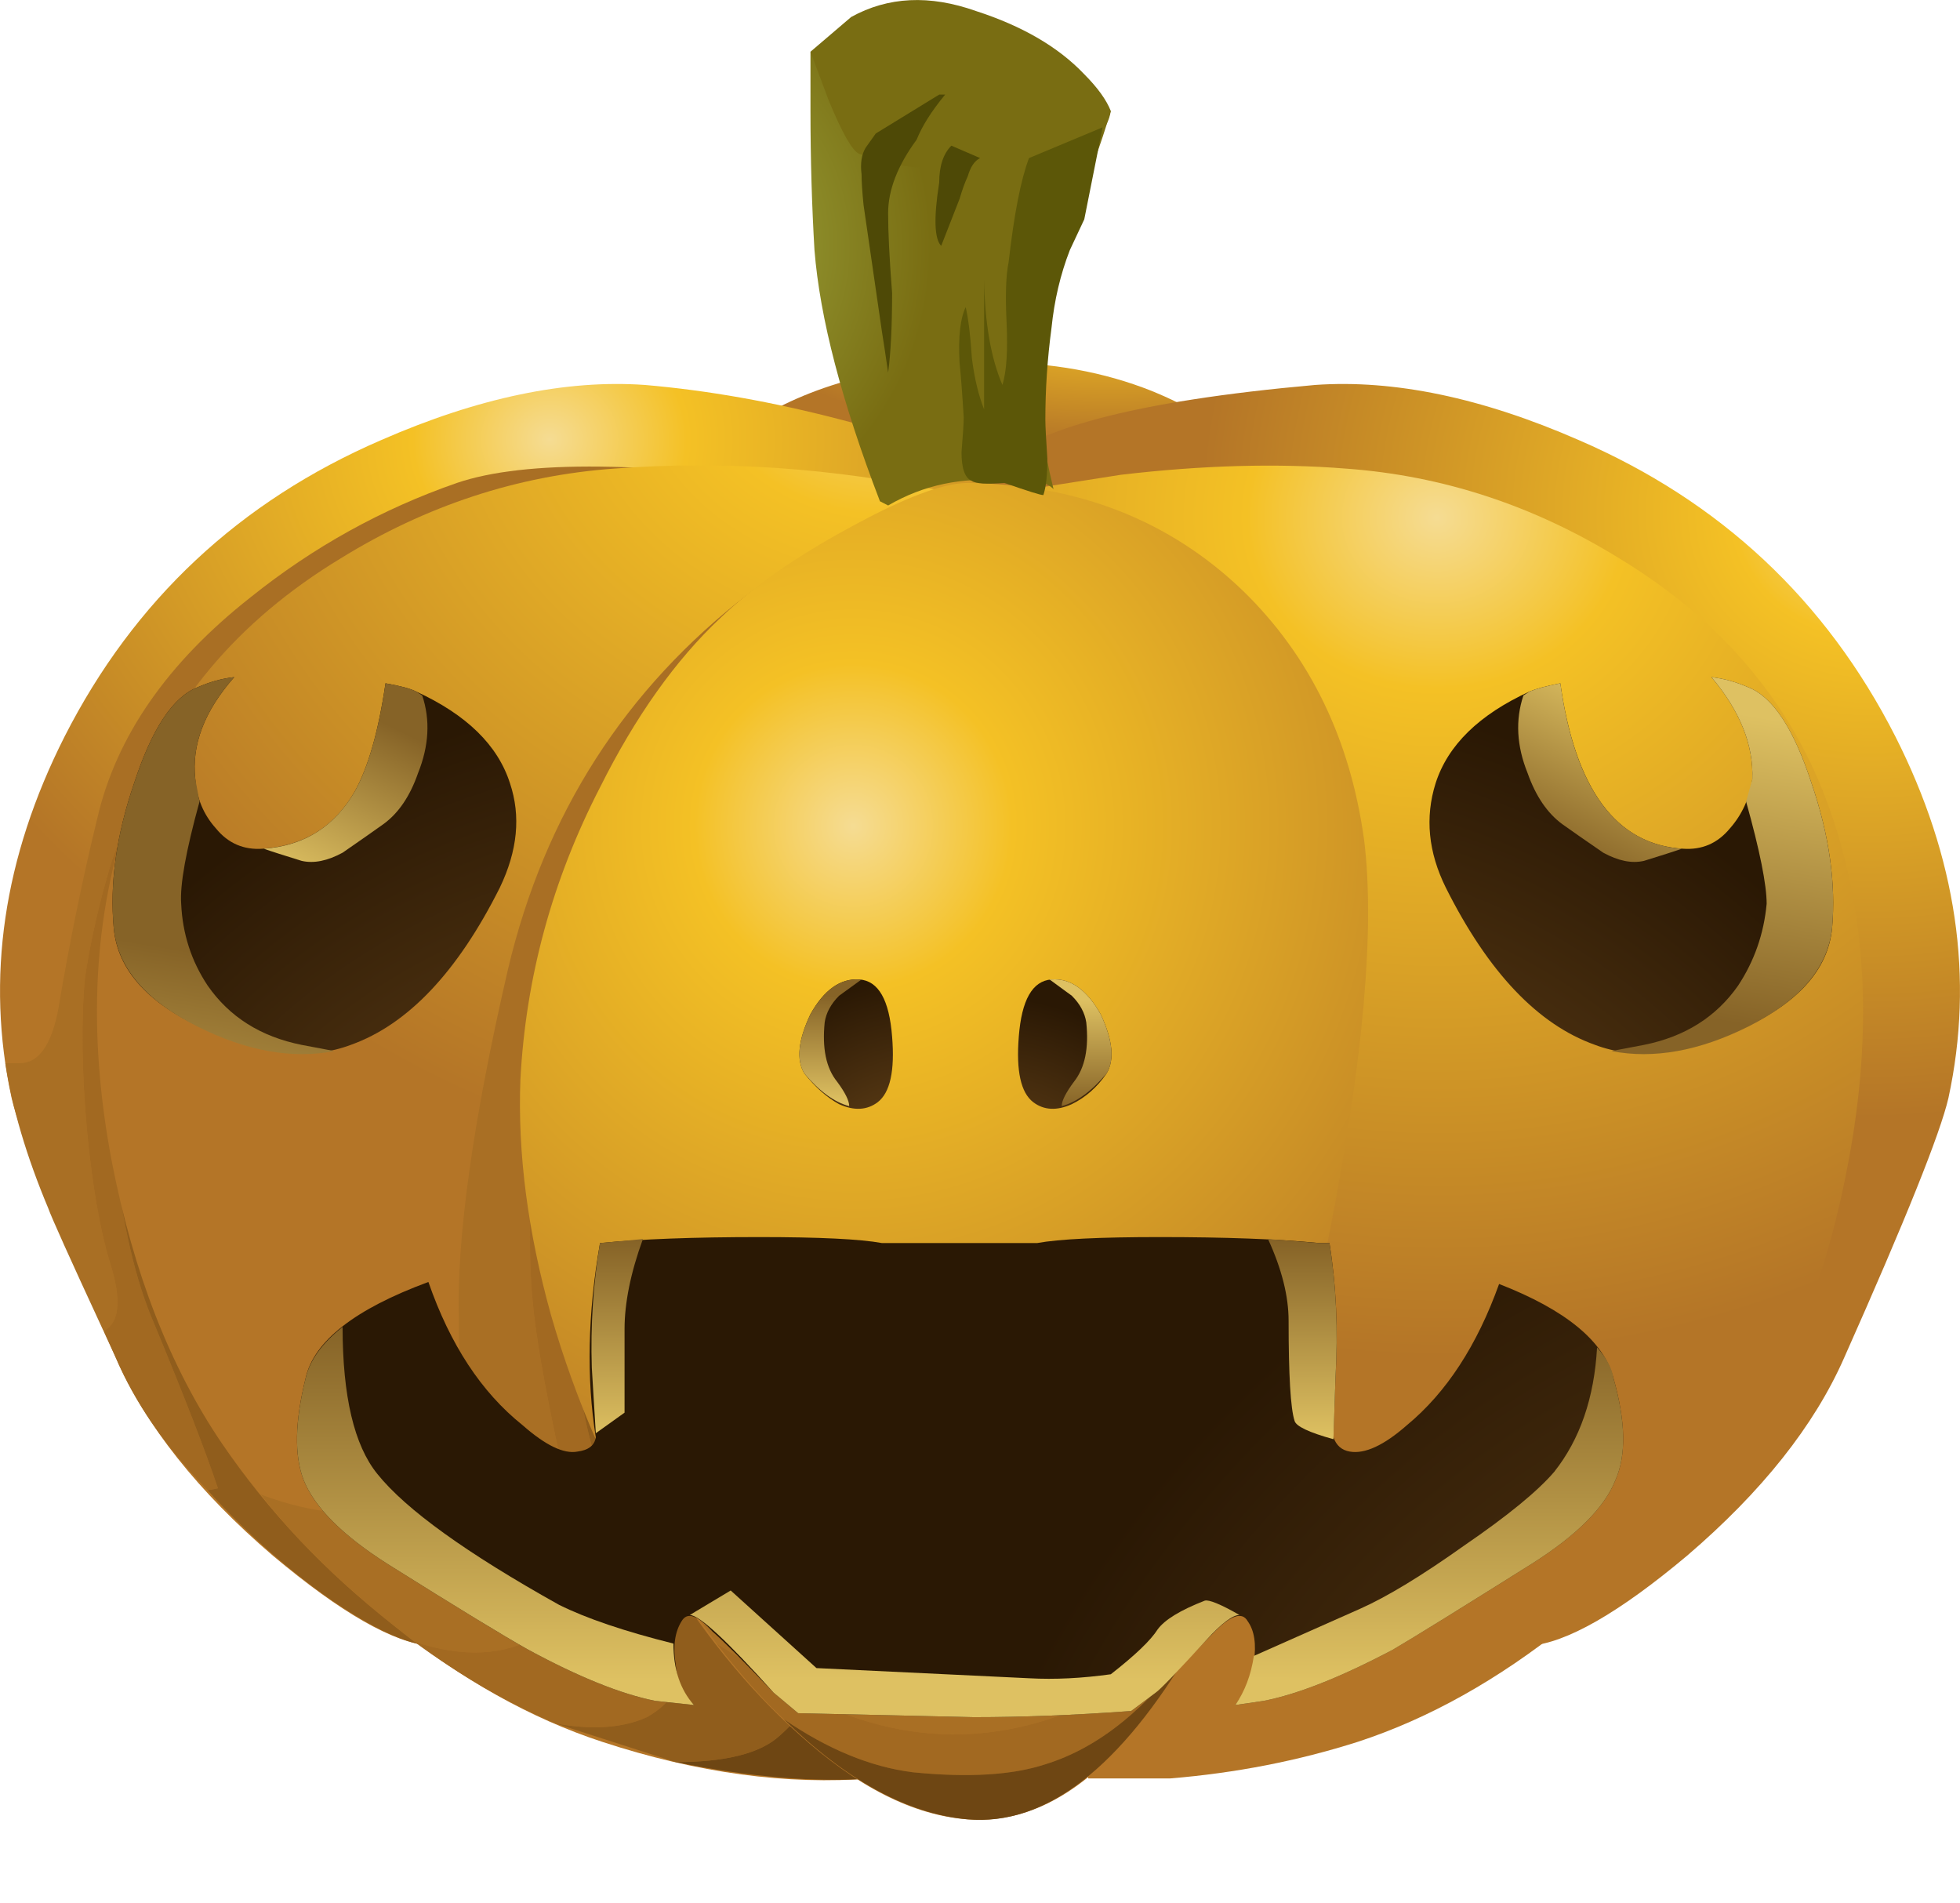 <?xml version="1.0" encoding="UTF-8"?>
<svg version="1.1" viewBox="0 0 47.964 46.558" xml:space="preserve" xmlns="http://www.w3.org/2000/svg">
  <defs>
    <clipPath id="ah">
      <path d="m31.527 0.926c-3.316-0.617-7.32-0.926-12.007-0.926-4.715 0-8.719 0.309-12.012 0.926-3.313 0.621-4.969 1.371-4.969 2.254 0 0.879 1.656 1.633 4.969 2.25 3.293 0.621 7.297 0.929 12.012 0.929 4.687 0 8.691-0.308 12.007-0.929 3.313-0.617 4.969-1.371 4.969-2.25 0-0.883-1.656-1.633-4.969-2.254z"/>
    </clipPath>
    <clipPath id="ae">
      <path d="m3.805 10.24h51.738v63.171h-51.738v-63.171z"/>
    </clipPath>
    <radialGradient id="h" cx="29.7" cy="41.3" r="23.412" gradientUnits="userSpaceOnUse">
      <stop stop-color="#fff" stop-opacity=".8" offset="0"/>
      <stop stop-color="#fff" stop-opacity=".188" offset=".635"/>
      <stop stop-color="#fff" stop-opacity="0" offset="1"/>
    </radialGradient>
    <mask id="r">
      
        <g clip-path="url(#ae)">
          <path d="m3.805 10.24h51.738v63.171h-51.738v-63.171z" fill="url(#h)"/>
        </g>
      
    </mask>
    <radialGradient id="e" cx="29.7" cy="41.3" r="23.412" gradientUnits="userSpaceOnUse">
      <stop offset="0"/>
      <stop offset=".635"/>
      <stop offset="1"/>
    </radialGradient>
    <radialGradient id="b" cx="100" cy="-16403" r="4.063" gradientTransform="matrix(-.009 -.8 -1.947 .023 -31914 488.98)" gradientUnits="userSpaceOnUse">
      <stop stop-color="#f5dc93" offset="0"/>
      <stop stop-color="#f4c125" offset=".204"/>
      <stop stop-color="#b47527" offset="1"/>
    </radialGradient>
    <radialGradient id="a" cx="390.28" cy="-16742" r="14.822" gradientTransform="matrix(-.045 -.799 .884 -.041 14854 -347.31)" gradientUnits="userSpaceOnUse">
      <stop stop-color="#f5dc93" offset="0"/>
      <stop stop-color="#f4c125" offset=".204"/>
      <stop stop-color="#b47527" offset="1"/>
    </radialGradient>
    <radialGradient id="q" cx="35.2" cy="-12.65" r="20.552" gradientTransform="matrix(-.01 -.8 .886 -.011 39.691 55.134)" gradientUnits="userSpaceOnUse">
      <stop stop-color="#f5dc93" offset="0"/>
      <stop stop-color="#f4c125" offset=".204"/>
      <stop stop-color="#b47527" offset="1"/>
    </radialGradient>
    <radialGradient id="p" cx="-365.58" cy="-15839" r="14.849" gradientTransform="matrix(.046 -.799 -.885 -.041 -13990 -912.77)" gradientUnits="userSpaceOnUse">
      <stop stop-color="#f5dc93" offset="0"/>
      <stop stop-color="#f4c125" offset=".204"/>
      <stop stop-color="#b47527" offset="1"/>
    </radialGradient>
    <radialGradient id="o" cx="-91.052" cy="-16218" r="20.552" gradientTransform="matrix(.01 -.8 -.886 -.011 -14351 -220.74)" gradientUnits="userSpaceOnUse">
      <stop stop-color="#f5dc93" offset="0"/>
      <stop stop-color="#f4c125" offset=".204"/>
      <stop stop-color="#b47527" offset="1"/>
    </radialGradient>
    <radialGradient id="n" cx="-49.829" cy="-16245" r="19.463" gradientTransform="matrix(.006 -.8 -.784 -.006 -12719 -116.31)" gradientUnits="userSpaceOnUse">
      <stop stop-color="#f5dc93" offset="0"/>
      <stop stop-color="#f4c125" offset=".204"/>
      <stop stop-color="#b47527" offset="1"/>
    </radialGradient>
    <clipPath id="ag">
      <path d="m37.105 22.832c1.2-2.371 1.547-4.734 1.04-7.078-0.161-0.695-0.84-2.387-2.04-5.082-0.585-1.277-1.546-2.52-2.878-3.719-1.227-1.066-2.243-1.695-3.039-1.879-1.227-0.883-2.43-1.519-3.602-1.922-1.176-0.375-2.398-0.613-3.68-0.718h-1.601c-0.746-0.614-1.532-0.879-2.36-0.801-0.613 0.027-1.332 0.293-2.16 0.801-1.652-0.082-3.32 0.16-5 0.718-1.172 0.403-2.375 1.039-3.597 1.922-0.801 0.184-1.817 0.813-3.043 1.879-1.333 1.199-2.293 2.442-2.879 3.719-1.2 2.695-1.879 4.387-2.039 5.082-0.508 2.348-0.161 4.707 1.039 7.078 1.359 2.668 3.425 4.602 6.199 5.801 1.894 0.828 3.613 1.187 5.16 1.078 1.039-0.133 1.934-0.277 2.68-0.438 1.226 0.586 2.613 0.879 4.16 0.879 1.441 0 2.64-0.265 3.601-0.8l2.68 0.359c1.547 0.109 3.266-0.25 5.16-1.078 2.774-1.199 4.84-3.133 6.199-5.801z"/>
    </clipPath>
    <clipPath id="af">
      <path d="m3.872-16339h36.251v58.335h-36.251v-58.335z"/>
    </clipPath>
    <radialGradient id="m" cx="4.839" cy="-16308" r="35.075" gradientUnits="userSpaceOnUse">
      <stop stop-color="#fff" stop-opacity="0" offset="0"/>
      <stop stop-color="#fff" offset="1"/>
    </radialGradient>
    <mask id="s">
      
        <g clip-path="url(#af)">
          <path d="m3.872-16339h36.251v58.335h-36.251v-58.335z" fill="url(#m)"/>
        </g>
      
    </mask>
    <radialGradient id="l" cx="4.839" cy="-16308" r="35.075" gradientUnits="userSpaceOnUse">
      <stop stop-color="#f4c125" offset="0"/>
      <stop stop-color="#603c10" offset="1"/>
    </radialGradient>
    <radialGradient id="k" cx="-71.669" cy="-16237" r="6.875" gradientTransform="matrix(.007 -.8 -.708 -.006 -11482 -122.37)" gradientUnits="userSpaceOnUse">
      <stop stop-color="#9fab41" offset="0"/>
      <stop stop-color="#796d12" offset="1"/>
    </radialGradient>
    <radialGradient id="j" cx="-76.967" cy="-16234" r="3.663" gradientTransform="matrix(.007 -.8 -.707 -.006 -11461 -128.07)" gradientUnits="userSpaceOnUse">
      <stop stop-color="#9fab41" offset="0"/>
      <stop stop-color="#796d12" offset="1"/>
    </radialGradient>
    <radialGradient id="i" cx="17066" cy="-25.065" r="17.3" gradientTransform="matrix(2.3122e-5 .8 .826 .078 32.736 -13641)" gradientUnits="userSpaceOnUse">
      <stop stop-color="#785120" offset="0"/>
      <stop stop-color="#2a1804" offset="1"/>
    </radialGradient>
    <linearGradient id="ad" x1="1484" x2="1491.5" y1="-17563" y2="-17563" gradientTransform="matrix(-.133 -.789 .789 -.133 14058 -1146.4)" gradientUnits="userSpaceOnUse">
      <stop stop-color="#866327" offset="0"/>
      <stop stop-color="#dec162" offset="1"/>
    </linearGradient>
    <linearGradient id="ac" x1="4432.7" x2="4437.1" y1="-19073" y2="-19073" gradientTransform="matrix(-.352 -.718 .718 -.352 15269 -3511.3)" gradientUnits="userSpaceOnUse">
      <stop stop-color="#866327" offset="0"/>
      <stop stop-color="#dec162" offset="1"/>
    </linearGradient>
    <radialGradient id="g" cx="15529" cy="-41.615" r="17.3" gradientTransform="matrix(2.3122e-5 .8 -.826 .078 -9.067 -12410)" gradientUnits="userSpaceOnUse">
      <stop stop-color="#785120" offset="0"/>
      <stop stop-color="#2a1804" offset="1"/>
    </radialGradient>
    <linearGradient id="ab" x1="46.776" x2="48.026" y1="-24.952" y2="-17.552" gradientTransform="matrix(.8 0 0 .8 -3.814 37.233)" gradientUnits="userSpaceOnUse">
      <stop stop-color="#866327" offset="0"/>
      <stop stop-color="#dec162" offset="1"/>
    </linearGradient>
    <linearGradient id="aa" x1="42.98" x2="44.904" y1="-20.931" y2="-17.006" gradientTransform="matrix(.8 0 0 .8 -3.814 37.233)" gradientUnits="userSpaceOnUse">
      <stop stop-color="#866327" offset="0"/>
      <stop stop-color="#dec162" offset="1"/>
    </linearGradient>
    <radialGradient id="f" cx="16278" cy="-59.002" r="27.35" gradientTransform="matrix(1.4626e-5 .8 .8 1.4626e-5 86.466 -13028)" gradientUnits="userSpaceOnUse">
      <stop stop-color="#785120" offset="0"/>
      <stop stop-color="#2a1804" offset="1"/>
    </radialGradient>
    <linearGradient id="z" x1="35.66" x2="44.285" y1="-16290" y2="-16290" gradientTransform="matrix(9.2752e-5 -.8 .8 -8e-4 13060 26.698)" gradientUnits="userSpaceOnUse">
      <stop stop-color="#866327" offset="0"/>
      <stop stop-color="#dec162" offset="1"/>
    </linearGradient>
    <linearGradient id="y" x1="35.683" x2="44.308" y1="-16313" y2="-16313" gradientTransform="matrix(9.2752e-5 -.8 .8 -8e-4 13060 26.698)" gradientUnits="userSpaceOnUse">
      <stop stop-color="#866327" offset="0"/>
      <stop stop-color="#dec162" offset="1"/>
    </linearGradient>
    <linearGradient id="x" x1="35.671" x2="44.296" y1="-16302" y2="-16302" gradientTransform="matrix(9.2752e-5 -.8 .8 -8e-4 13060 26.698)" gradientUnits="userSpaceOnUse">
      <stop stop-color="#866327" offset="0"/>
      <stop stop-color="#dec162" offset="1"/>
    </linearGradient>
    <linearGradient id="w" x1="33.562" x2="38.387" y1="-16293" y2="-16293" gradientTransform="matrix(0 -.8 .8 -8e-4 13059 26.698)" gradientUnits="userSpaceOnUse">
      <stop stop-color="#866327" offset="0"/>
      <stop stop-color="#dec162" offset="1"/>
    </linearGradient>
    <linearGradient id="v" x1="33.579" x2="38.404" y1="-16309" y2="-16309" gradientTransform="matrix(0 -.8 .8 -8e-4 13059 26.698)" gradientUnits="userSpaceOnUse">
      <stop stop-color="#866327" offset="0"/>
      <stop stop-color="#dec162" offset="1"/>
    </linearGradient>
    <radialGradient id="d" cx="16302" cy="-31.584" r="5.675" gradientTransform="matrix(7.0485e-5 .8 .8 7.0485e-5 42.144 -13028)" gradientUnits="userSpaceOnUse">
      <stop stop-color="#785120" offset="0"/>
      <stop stop-color="#2a1804" offset="1"/>
    </radialGradient>
    <linearGradient id="u" x1="27.571" x2="30.196" y1="-16303" y2="-16303" gradientTransform="matrix(0 -.8 .8 -8e-4 13059 26.698)" gradientUnits="userSpaceOnUse">
      <stop stop-color="#866327" offset="0"/>
      <stop stop-color="#dec162" offset="1"/>
    </linearGradient>
    <radialGradient id="c" cx="29" cy="-30.05" r="5.675" gradientTransform="matrix(.8 0 0 .8 -3.814 37.233)" gradientUnits="userSpaceOnUse">
      <stop stop-color="#785120" offset="0"/>
      <stop stop-color="#2a1804" offset="1"/>
    </radialGradient>
    <linearGradient id="t" x1="31.21" x2="31.21" y1="-27.062" y2="-24.438" gradientTransform="matrix(.8 0 0 .8 -3.814 37.233)" gradientUnits="userSpaceOnUse">
      <stop stop-color="#866327" offset="0"/>
      <stop stop-color="#dec162" offset="1"/>
    </linearGradient>
  </defs>
  <g transform="matrix(1.25 0 0 -1.25 0 46.558)">
    
      
        <g clip-path="url(#ah)">
          <g transform="matrix(.676 0 0 .127 -.574 -2.051)">
            <g mask="url(#r)">
              <path d="m31.527 0.926c-3.316-0.617-7.32-0.926-12.007-0.926-4.715 0-8.719 0.309-12.012 0.926-3.313 0.621-4.969 1.371-4.969 2.254 0 0.879 1.656 1.633 4.969 2.25 3.293 0.621 7.297 0.929 12.012 0.929 4.687 0 8.691-0.308 12.007-0.929 3.313-0.617 4.969-1.371 4.969-2.25 0-0.883-1.656-1.633-4.969-2.254z" fill="url(#e)" fill-rule="evenodd"/>
            </g>
          </g>
        </g>
      
      
        
          
            <path d="m23.945 27.512-6.398-0.399-2.563 0.719-0.238 1.16c1.227 0.774 2.801 1.16 4.719 1.16 1.121 0 2.148-0.187 3.082-0.558 0.851-0.348 1.348-0.696 1.48-1.039 0.133-0.457 0.106-0.801-0.082-1.043z" fill="url(#b)" fill-rule="evenodd"/>
          
        
      
      
        
          
            <path d="m38.145 15.754c-0.161-0.695-0.84-2.387-2.04-5.082-0.585-1.332-1.613-2.625-3.078-3.879-1.336-1.121-2.363-1.707-3.082-1.762-0.851-0.078-3.347 0.774-7.48 2.563l-3.039 20.437c0.668 0.801 2.773 1.364 6.32 1.68 1.547 0.109 3.266-0.25 5.16-1.078 2.774-1.199 4.84-3.133 6.199-5.801 1.2-2.371 1.547-4.734 1.04-7.078z" fill="url(#a)" fill-rule="evenodd"/>
          
        
      
      
        
          
            <path d="m36.188 14.512c-0.403-2.184-1.122-4.028-2.161-5.52-0.906-1.332-2.027-2.519-3.363-3.558-1.332-1.067-2.691-1.828-4.078-2.282-1.176-0.375-2.398-0.613-3.68-0.718h-1.601l-1.399 25.199 2.039 0.32c1.602 0.188 3.067 0.227 4.399 0.121 1.894-0.136 3.683-0.722 5.363-1.761 2.023-1.227 3.398-2.868 4.117-4.918 0.723-2.055 0.84-4.348 0.364-6.883z" fill="url(#q)" fill-rule="evenodd"/>
          
        
      
      
        
          
            <path d="m0.227 15.754c-0.508 2.344-0.161 4.707 1.039 7.078 1.359 2.668 3.425 4.602 6.199 5.801 1.894 0.828 3.613 1.187 5.16 1.078 1.227-0.105 2.508-0.332 3.84-0.68 1.652-0.425 2.601-0.89 2.84-1.398l-3.438-20.039c-4.109-1.789-6.59-2.641-7.441-2.563-0.719 0.055-1.746 0.641-3.082 1.762-1.465 1.254-2.492 2.547-3.078 3.879-1.2 2.695-1.879 4.387-2.039 5.082z" fill="url(#p)" fill-rule="evenodd"/>
          
        
      
      <path d="m1.145 17.512c0.214 1.281 0.468 2.519 0.761 3.722 0.371 1.598 1.371 3.039 3 4.321 1.227 0.984 2.574 1.73 4.039 2.238 1.332 0.453 3.746 0.426 7.243-0.082l2.359-4.477-2.68-15.64-2.523-1.039-1.438 1.476v11.922l-9.359 1.442-0.359-1c-0.243-0.801-0.415-1.563-0.524-2.282-0.078-0.828-0.066-1.84 0.043-3.039 0.105-1.066 0.254-1.906 0.438-2.519 0.242-0.75 0.199-1.203-0.118-1.364-0.668 1.442-1.027 2.243-1.082 2.403-0.425 1.012-0.707 1.961-0.84 2.84h0.282c0.371 0 0.625 0.359 0.758 1.078z" fill="#a96f24" fill-rule="evenodd"/>
      <path d="m1.707 15.074c-0.109 1.199-0.121 2.211-0.043 3.039 0.109 0.719 0.281 1.481 0.524 2.282l0.359 1 9.359-1.442v-11.922l-7.84 8-2 0.602 0.161-1.879c0.16-1.441 0.425-2.586 0.8-3.441 0.586-1.415 1-2.481 1.239-3.2l-0.2-0.039c-0.828 0.852-1.429 1.719-1.8 2.598l-0.239 0.519c0.317 0.161 0.36 0.614 0.118 1.364-0.184 0.613-0.333 1.453-0.438 2.519z" fill="#a26921" fill-rule="evenodd"/>
      <path d="m2.227 14.754-0.161 1.879 2-0.602 9.278-9.476c-2.614-1.094-4.25-1.602-4.918-1.524-0.453 0.028-1.094 0.321-1.922 0.883-0.879 0.613-1.692 1.332-2.438 2.16l0.2 0.039c-0.239 0.719-0.653 1.785-1.239 3.2-0.375 0.855-0.64 2-0.8 3.441z" fill="#905d1c" fill-rule="evenodd"/>
      
        
          
            <path d="m2.188 14.512c-0.481 2.535-0.364 4.828 0.359 6.883 0.719 2.05 2.094 3.691 4.117 4.918 1.68 1.039 3.469 1.625 5.363 1.761 2.133 0.16 4.278 0.012 6.438-0.441l-1.399-25.199c-1.656-0.133-3.414 0.105-5.281 0.718-1.387 0.454-2.746 1.215-4.078 2.282-1.336 1.039-2.453 2.226-3.363 3.558-1.012 1.492-1.731 3.336-2.156 5.52z" fill="url(#o)" fill-rule="evenodd"/>
          
        
      
      <path d="m18.344 27.633h0.121l-0.879-16.078-7.121 4.597c-0.106-2.105-0.121-3.558-0.039-4.359 0.054-0.641 0.226-1.641 0.519-3 0.293-1.281 0.442-2.055 0.442-2.32 0.023-0.508-0.254-0.918-0.84-1.239-0.668-0.402-1.481-0.441-2.442-0.121-1.281 0.985-2.281 1.946-3 2.879 1.067-0.398 1.961-0.465 2.68-0.199 0.668 0.238 1.094 0.734 1.281 1.48-0.054 0.614-0.082 1.321-0.082 2.122-0.05 1.597 0.27 3.89 0.961 6.878 0.719 3.04 2.293 5.493 4.719 7.36 1.227 0.933 2.457 1.601 3.68 2z" fill="#a96f24" fill-rule="evenodd"/>
      <path d="m17.586 11.555-0.16-2.364-5.922 3.68-0.438-0.758 0.2-1.601c0.187-1.227 0.453-2.199 0.8-2.918 0.774-1.574 1.161-2.653 1.161-3.242 0-0.266-0.188-0.504-0.563-0.719-0.476-0.215-1.078-0.254-1.797-0.121-0.933 0.402-1.855 0.933-2.762 1.601 0.961-0.32 1.774-0.281 2.442 0.121 0.586 0.321 0.863 0.731 0.84 1.239 0 0.265-0.149 1.039-0.442 2.32-0.293 1.359-0.465 2.359-0.519 3-0.082 0.801-0.067 2.254 0.039 4.359l7.121-4.597z" fill="#a26921" fill-rule="evenodd"/>
      <path d="m11.266 10.512-0.2 1.601 0.438 0.758 5.922-3.68-0.238-4.878c-0.376 0.132-0.762 0.226-1.161 0.281l-0.48 0.039 0.277-0.32c0.082-0.293-0.105-0.641-0.558-1.04-0.375-0.347-1.055-0.519-2.039-0.519l-2.36 0.758c0.719-0.133 1.321-0.094 1.797 0.121 0.375 0.215 0.563 0.453 0.563 0.719 0 0.586-0.387 1.668-1.161 3.242-0.347 0.719-0.613 1.691-0.8 2.918z" fill="#905d1c" fill-rule="evenodd"/>
      <path d="m15.266 3.273c0.453 0.399 0.64 0.747 0.558 1.04l-0.277 0.32 0.48-0.039c0.399-0.055 0.785-0.149 1.161-0.281l-0.122-1.879c-1.121-0.082-2.402 0.027-3.839 0.32 0.984 0 1.664 0.172 2.039 0.519z" fill="#6e4613" fill-rule="evenodd"/>
      
        
          
            <path d="m18.945 27.793c2.16-0.027 3.961-0.734 5.399-2.121 1.308-1.277 2.094-2.906 2.363-4.879 0.211-1.734-0.016-4.293-0.68-7.68-0.617-3.148-1.254-5.359-1.922-6.64-0.746-1.492-1.453-2.614-2.121-3.36-0.957-1.066-1.972-1.558-3.039-1.48-1.066 0.078-2.172 0.64-3.32 1.68-0.984 0.878-1.895 2-2.719 3.359-0.933 1.547-1.64 3.16-2.121 4.84-0.453 1.629-0.652 3.16-0.597 4.601 0.105 2 0.624 3.907 1.558 5.719 0.692 1.387 1.481 2.496 2.359 3.32 0.641 0.614 1.481 1.2 2.52 1.762 1.066 0.586 1.84 0.879 2.32 0.879z" fill="url(#n)" fill-rule="evenodd"/>
          
        
      
      <path d="m12.906 6.672c-0.187 0.32-0.535 0.973-1.039 1.961 0.879-1.094 2.41-1.856 4.598-2.281 1.894-0.344 3.414-0.371 4.562-0.079 1.758 0.504 3.317 2.293 4.68 5.36l-0.602-2.442c-0.828-1.652-1.265-2.531-1.32-2.636-0.773-1.336-1.508-2.176-2.199-2.524-2.106-1.066-4.215-0.972-6.32 0.282l-1.239 0.761-1.121 1.598z" fill="#a96f24" fill-rule="evenodd"/>
      <path d="m17.867 2.555c-0.828 0.105-1.668 0.453-2.523 1.039-0.399 0.371-0.84 0.867-1.317 1.48l1.239-0.761c2.105-1.254 4.214-1.348 6.32-0.282 0.691 0.348 1.426 1.188 2.199 2.524 0.055 0.105 0.492 0.984 1.32 2.636-0.425-1.359-0.761-2.265-1-2.718l-0.761-1.442c-0.879-1.226-1.84-2-2.879-2.32-0.641-0.211-1.504-0.266-2.598-0.156z" fill="#a26921" fill-rule="evenodd"/>
      <path d="m15.344 3.594c0.855-0.586 1.695-0.934 2.523-1.039 1.094-0.11 1.957-0.055 2.598 0.156 1.039 0.32 2 1.094 2.879 2.32-1.41-2.398-2.879-3.531-4.399-3.398-1.172 0.105-2.375 0.762-3.601 1.961z" fill="#6e4613" fill-rule="evenodd"/>
      
        <g clip-path="url(#ag)">
          <g transform="matrix(1.1404e-5 -.8 -.669 1.1404e-5 -10885 33.53)">
            <g mask="url(#s)">
              <path d="m37.105 22.832c1.2-2.371 1.547-4.734 1.04-7.078-0.161-0.695-0.84-2.387-2.04-5.082-0.585-1.277-1.546-2.52-2.878-3.719-1.227-1.066-2.243-1.695-3.039-1.879-1.227-0.883-2.43-1.519-3.602-1.922-1.176-0.375-2.398-0.613-3.68-0.718h-1.601c-0.746-0.614-1.532-0.879-2.36-0.801-0.613 0.027-1.332 0.293-2.16 0.801-1.652-0.082-3.32 0.16-5 0.718-1.172 0.403-2.375 1.039-3.597 1.922-0.801 0.184-1.817 0.813-3.043 1.879-1.333 1.199-2.293 2.442-2.879 3.719-1.2 2.695-1.879 4.387-2.039 5.082-0.508 2.348-0.161 4.707 1.039 7.078 1.359 2.668 3.425 4.602 6.199 5.801 1.894 0.828 3.613 1.187 5.16 1.078 1.039-0.133 1.934-0.277 2.68-0.438 1.226 0.586 2.613 0.879 4.16 0.879 1.441 0 2.64-0.265 3.601-0.8l2.68 0.359c1.547 0.109 3.266-0.25 5.16-1.078 2.774-1.199 4.84-3.133 6.199-5.801z" fill="url(#l)" fill-rule="evenodd"/>
            </g>
          </g>
        </g>
      
      
        
          
            <path d="m21.746 35.074c-0.215-0.722-0.402-1.215-0.558-1.48-0.215-0.403-0.415-0.988-0.602-1.762-0.188-0.773-0.281-1.398-0.281-1.879 0-0.64 0.105-1.398 0.32-2.281-0.16 0.16-0.453 0.215-0.879 0.16h-0.082c-0.824 0.082-1.586-0.078-2.277-0.48l-0.16 0.082c-0.747 1.945-1.176 3.586-1.282 4.918-0.05 0.855-0.078 1.761-0.078 2.722v1.16l0.52-0.363 0.16-0.199c0.453-0.453 1.027-0.746 1.719-0.879 0.718-0.32 1.398-0.371 2.039-0.16 0.48 0.027 0.949 0.172 1.402 0.441h0.039z" fill="url(#k)" fill-rule="evenodd"/>
          
        
      
      
        
          
            <path d="m19.984 34.152c-0.398 0.028-0.906-0.027-1.519-0.16-0.426-0.078-0.973 0-1.641 0.242-0.133 0.051-0.332 0.399-0.597 1.039l-0.36 0.961 0.797 0.68c0.723 0.399 1.535 0.438 2.441 0.117 0.907-0.293 1.614-0.703 2.122-1.238 0.265-0.266 0.437-0.508 0.519-0.719-0.027-0.187-0.121-0.363-0.281-0.519-0.32-0.348-0.813-0.481-1.481-0.403z" fill="url(#j)" fill-rule="evenodd"/>
          
        
      
      <path d="m18.504 35.395c-0.266-0.321-0.453-0.618-0.559-0.883-0.371-0.504-0.558-0.985-0.558-1.438 0-0.347 0.023-0.867 0.078-1.562 0-0.664-0.027-1.184-0.078-1.559-0.055 0.375-0.094 0.641-0.121 0.801l-0.36 2.48c-0.027 0.266-0.039 0.465-0.039 0.598-0.027 0.215 0 0.387 0.078 0.52l0.2 0.281 1.242 0.762h0.117z" fill="#4e4906" fill-rule="evenodd"/>
      <path d="m19.188 34.152c-0.11-0.054-0.188-0.171-0.243-0.359-0.05-0.105-0.105-0.254-0.16-0.441l-0.359-0.918c-0.133 0.132-0.149 0.547-0.039 1.238 0 0.32 0.078 0.562 0.238 0.723l0.563-0.243z" fill="#4e4906" fill-rule="evenodd"/>
      <path d="m20.145 34.152 1.441 0.602-0.359-1.801-0.282-0.601c-0.187-0.481-0.304-0.985-0.359-1.52-0.082-0.613-0.121-1.211-0.121-1.801 0-0.133 0.015-0.386 0.039-0.758 0-0.32-0.024-0.562-0.078-0.718-0.055 0-0.305 0.078-0.762 0.238-0.344-0.027-0.559-0.016-0.637 0.039-0.136 0.055-0.203 0.242-0.203 0.563 0.028 0.343 0.043 0.57 0.043 0.679-0.027 0.453-0.055 0.813-0.082 1.078-0.027 0.508 0.016 0.868 0.121 1.082 0.055-0.242 0.094-0.574 0.121-1 0.051-0.402 0.133-0.734 0.239-1v2.539c0.015-0.847 0.132-1.535 0.359-2.062 0.082 0.27 0.105 0.668 0.082 1.203-0.027 0.531-0.016 0.934 0.039 1.199 0.106 0.934 0.238 1.614 0.399 2.039z" fill="#5c5708" fill-rule="evenodd"/>
      
        
          
            <path d="m8.145 23.711c0.988-0.453 1.601-1.051 1.839-1.797 0.215-0.641 0.149-1.32-0.199-2.043-0.828-1.652-1.801-2.68-2.918-3.078-0.773-0.293-1.707-0.199-2.801 0.281-1.148 0.504-1.761 1.172-1.839 2-0.082 0.879 0.05 1.824 0.398 2.84 0.348 1.067 0.762 1.692 1.242 1.879 0.238 0.105 0.477 0.172 0.719 0.199-0.586-0.664-0.84-1.332-0.762-2 0.028-0.371 0.16-0.691 0.403-0.961 0.238-0.293 0.546-0.425 0.918-0.398 0.8 0.055 1.402 0.426 1.8 1.121 0.266 0.48 0.465 1.184 0.602 2.117 0.293-0.051 0.492-0.105 0.598-0.16z" fill="url(#i)" fill-rule="evenodd"/>
          
        
      
      
        
          
            <path d="m3.547 19.555c0.027-0.59 0.199-1.121 0.519-1.602 0.426-0.613 1.039-1 1.84-1.16l0.641-0.121c-0.828-0.16-1.723 0-2.68 0.48-1.015 0.508-1.562 1.149-1.64 1.922-0.082 0.879 0.05 1.824 0.398 2.84 0.348 1.067 0.762 1.692 1.242 1.879 0.238 0.105 0.477 0.172 0.719 0.199-0.586-0.664-0.84-1.332-0.762-2l0.082-0.437c-0.265-0.961-0.386-1.629-0.359-2z" fill="url(#ad)" fill-rule="evenodd"/>
          
        
      
      
        
          
            <path d="m7.504 21.113c-0.184-0.132-0.453-0.32-0.797-0.558-0.297-0.16-0.562-0.215-0.801-0.16-0.34 0.105-0.586 0.183-0.742 0.238 0.793 0.058 1.383 0.433 1.781 1.121 0.266 0.48 0.465 1.184 0.602 2.117 0.293-0.051 0.492-0.105 0.598-0.16l0.121-0.078c0.16-0.481 0.132-0.988-0.082-1.52-0.157-0.453-0.383-0.785-0.68-1z" fill="url(#ac)" fill-rule="evenodd"/>
          
        
      
      
        
          
            <path d="m28.105 21.914c0.239 0.746 0.852 1.344 1.84 1.797 0.133 0.055 0.332 0.109 0.602 0.16 0.293-2.078 1.094-3.16 2.398-3.238 0.375-0.027 0.68 0.105 0.922 0.398 0.238 0.27 0.383 0.59 0.438 0.961 0.027 0.668-0.239 1.336-0.801 2 0.242-0.027 0.48-0.094 0.723-0.199 0.48-0.187 0.89-0.812 1.238-1.879 0.347-1.016 0.48-1.961 0.402-2.84-0.082-0.828-0.695-1.496-1.84-2-1.093-0.48-2.027-0.574-2.8-0.281-1.122 0.398-2.094 1.426-2.922 3.078-0.344 0.695-0.41 1.375-0.2 2.043z" fill="url(#g)" fill-rule="evenodd"/>
          
        
      
      
        
          
            <path d="m34.586 19.555c0 0.371-0.133 1.039-0.402 2l0.121 0.437c0.027 0.668-0.239 1.336-0.801 2 0.242-0.027 0.48-0.094 0.723-0.199 0.48-0.187 0.89-0.812 1.238-1.879 0.347-1.016 0.48-1.961 0.402-2.84-0.082-0.773-0.629-1.414-1.64-1.922-0.961-0.48-1.856-0.64-2.68-0.48l0.637 0.121c0.8 0.16 1.414 0.547 1.843 1.16 0.317 0.481 0.504 1.012 0.559 1.602z" fill="url(#ab)" fill-rule="evenodd"/>
          
        
      
      
        
          
            <path d="m29.945 23.711c0.133 0.055 0.332 0.109 0.602 0.16 0.289-2.066 1.082-3.144 2.379-3.238-0.156-0.055-0.403-0.133-0.742-0.238-0.239-0.055-0.504 0-0.797 0.16-0.348 0.238-0.614 0.426-0.801 0.558-0.293 0.215-0.52 0.547-0.68 1-0.215 0.532-0.242 1.039-0.082 1.52l0.121 0.078z" fill="url(#aa)" fill-rule="evenodd"/>
          
        
      
      
        
          
            <path d="m17.266 12.914h3.039c0.429 0.078 1.226 0.117 2.402 0.117 1.277 0 2.32-0.039 3.121-0.117h0.199c0.133-0.828 0.172-1.707 0.118-2.641l-0.04-1.16c0.055-0.16 0.161-0.254 0.321-0.281 0.293-0.051 0.668 0.121 1.121 0.52 0.773 0.64 1.371 1.562 1.801 2.761 1.304-0.507 2.05-1.121 2.238-1.84 0.242-0.851 0.254-1.519 0.039-2-0.211-0.535-0.758-1.082-1.641-1.64-1.359-0.852-2.265-1.414-2.718-1.68-1.012-0.535-1.852-0.867-2.52-1l-0.562-0.082c0.187 0.242 0.308 0.524 0.363 0.84 0.051 0.348 0.012 0.617-0.121 0.801-0.106 0.187-0.321 0.121-0.641-0.199-0.187-0.188-0.574-0.586-1.16-1.2l-0.48-0.359c-1.118-0.082-2.145-0.121-3.079-0.121l-3.441 0.078-0.48 0.402c-0.586 0.614-0.985 1.012-1.2 1.2-0.293 0.32-0.492 0.386-0.601 0.199-0.133-0.211-0.172-0.492-0.117-0.84 0.027-0.32 0.144-0.586 0.359-0.801l-0.762 0.082c-0.664 0.133-1.492 0.465-2.48 1-0.477 0.266-1.399 0.828-2.758 1.68-0.879 0.558-1.426 1.105-1.641 1.64-0.187 0.481-0.172 1.149 0.039 2 0.161 0.719 0.961 1.348 2.403 1.879 0.425-1.226 1.039-2.16 1.84-2.8 0.453-0.399 0.812-0.571 1.078-0.52 0.215 0.027 0.336 0.121 0.359 0.281-0.184 1.145-0.16 2.414 0.082 3.801 0.801 0.078 1.84 0.117 3.121 0.117 1.172 0 1.973-0.039 2.399-0.117z" fill="url(#f)" fill-rule="evenodd"/>
          
        
      
      
        
          
            <path d="m31.266 10.871c0.187-0.211 0.293-0.41 0.32-0.598 0.242-0.851 0.254-1.519 0.039-2-0.211-0.535-0.758-1.082-1.641-1.64-1.359-0.852-2.265-1.414-2.718-1.68-1.012-0.535-1.852-0.867-2.52-1l-0.562-0.082c0.187 0.27 0.308 0.59 0.363 0.961l2.078 0.922c0.535 0.238 1.215 0.652 2.039 1.238 0.856 0.586 1.441 1.067 1.762 1.442 0.508 0.64 0.785 1.453 0.84 2.437z" fill="url(#z)" fill-rule="evenodd"/>
          
        
      
      
        
          
            <path d="m5.945 8.273c-0.187 0.481-0.172 1.149 0.039 2 0.082 0.348 0.321 0.68 0.723 1 0-1.359 0.227-2.32 0.68-2.878 0.558-0.696 1.746-1.551 3.558-2.563 0.535-0.266 1.282-0.519 2.239-0.758 0-0.508 0.136-0.906 0.402-1.203l-0.762 0.082c-0.664 0.133-1.492 0.465-2.48 1-0.477 0.266-1.399 0.828-2.758 1.68-0.879 0.558-1.426 1.105-1.641 1.64z" fill="url(#y)" fill-rule="evenodd"/>
          
        
      
      
        
          
            <path d="m14.305 6.113 1.679-1.519 4.161-0.199c0.507-0.028 1.039 0 1.601 0.078 0.481 0.375 0.785 0.668 0.918 0.879 0.137 0.187 0.441 0.375 0.922 0.562 0.078 0.024 0.305-0.066 0.68-0.281-0.133 0-0.348-0.16-0.641-0.481-0.586-0.64-0.918-0.984-1-1.039l-0.48-0.359c-1.118-0.082-2.145-0.121-3.079-0.121l-3.441 0.078-0.48 0.402c-0.907 1.012-1.454 1.52-1.641 1.52l0.801 0.48z" fill="url(#x)" fill-rule="evenodd"/>
          
        
      
      
        
          
            <path d="m26.145 10.273-0.04-1.199c-0.48 0.133-0.734 0.254-0.761 0.36-0.078 0.238-0.117 0.894-0.117 1.961 0 0.476-0.133 1.011-0.403 1.597l1-0.078h0.203c0.133-0.828 0.172-1.707 0.118-2.641z" fill="url(#w)" fill-rule="evenodd"/>
          
        
      
      
        
          
            <path d="m12.227 9.594-0.563-0.403c-0.027 0.43-0.051 0.856-0.078 1.282-0.027 0.828 0.027 1.64 0.16 2.441l0.84 0.078c-0.242-0.664-0.359-1.254-0.359-1.758v-1.64z" fill="url(#v)" fill-rule="evenodd"/>
          
        
      
      
        
          
            <path d="m16.824 18.074c0.375-0.027 0.586-0.402 0.641-1.121 0.055-0.668-0.039-1.094-0.281-1.281-0.211-0.16-0.465-0.172-0.758-0.039-0.242 0.133-0.465 0.332-0.68 0.601-0.16 0.266-0.121 0.653 0.121 1.161 0.266 0.476 0.586 0.703 0.957 0.679z" fill="url(#d)" fill-rule="evenodd"/>
          
        
      
      
        
          
            <path d="m16.426 17.754c-0.16-0.16-0.254-0.336-0.281-0.52-0.051-0.507 0.027-0.894 0.242-1.16 0.16-0.215 0.238-0.375 0.238-0.48-0.293 0.078-0.586 0.293-0.879 0.64-0.16 0.266-0.121 0.653 0.121 1.161 0.266 0.476 0.586 0.703 0.957 0.679h0.043l-0.441-0.32z" fill="url(#u)" fill-rule="evenodd"/>
          
        
      
      
        
          
            <path d="m20.586 18.074c0.371 0.028 0.691-0.203 0.961-0.679 0.238-0.508 0.277-0.895 0.117-1.161-0.184-0.269-0.41-0.468-0.68-0.601-0.293-0.133-0.546-0.121-0.757 0.039-0.243 0.187-0.336 0.613-0.282 1.281 0.055 0.719 0.266 1.094 0.641 1.121z" fill="url(#c)" fill-rule="evenodd"/>
          
        
      
      
        
          
            <path d="m20.984 17.754-0.437 0.32h0.039c0.371 0.028 0.691-0.203 0.961-0.679 0.238-0.508 0.277-0.895 0.117-1.161-0.293-0.347-0.586-0.562-0.879-0.64 0 0.105 0.082 0.265 0.242 0.48 0.211 0.266 0.293 0.653 0.239 1.16-0.028 0.184-0.121 0.36-0.282 0.52z" fill="url(#t)" fill-rule="evenodd"/>
          
        
      
    
  </g>
</svg>
